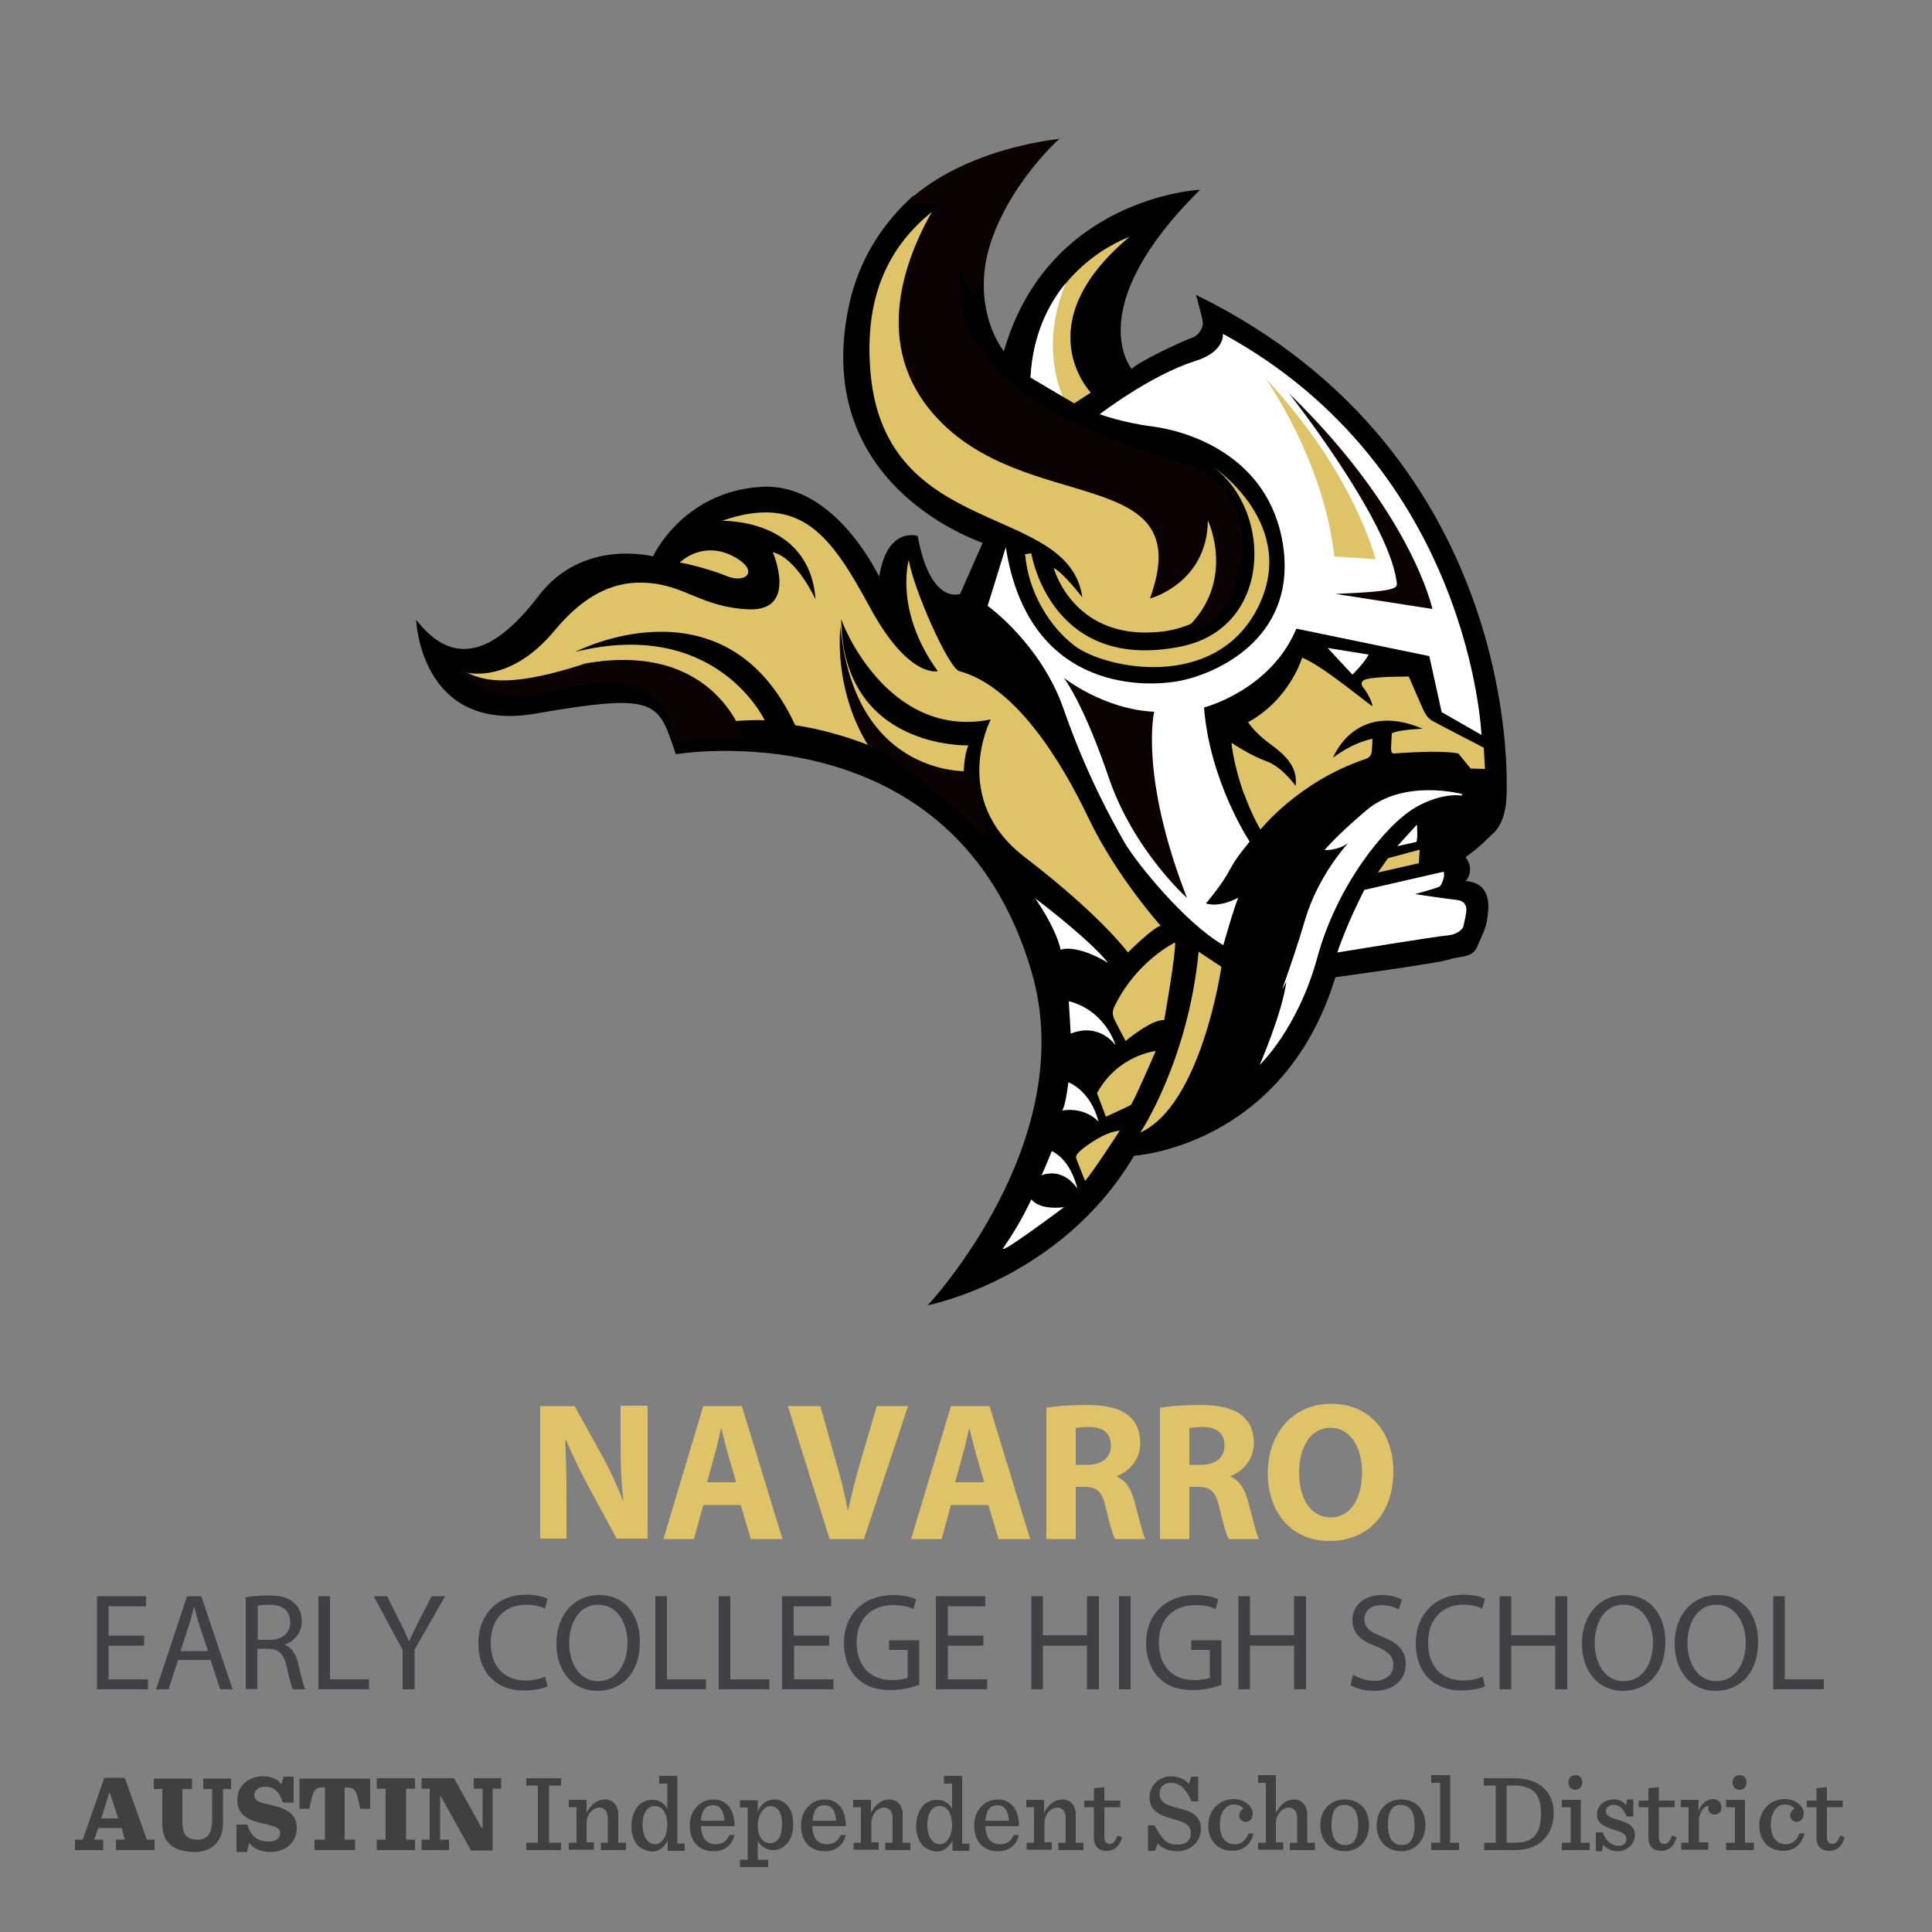 <?xml version="1.0" encoding="utf-8"?>
<!-- Generator: Adobe Illustrator 22.0.1, SVG Export Plug-In . SVG Version: 6.00 Build 0)  -->
<svg version="1.1" id="Layer_1" xmlns="http://www.w3.org/2000/svg" xmlns:xlink="http://www.w3.org/1999/xlink" x="0px" y="0px"
	 viewBox="0 0 500 500" style="enable-background:new 0 0 500 500;" xml:space="preserve">
<rect x="0" y="0" width="500" height="500" fill="#808080" stroke="none"/>
<style type="text/css">
	.st0{fill:#414042;}
	.st1{fill:#404041;}
	.st2{fill:#DEC368;}
	.st3{fill:#FFFFFF;}
	.st4{fill:#0B0204;}
</style>
<g>
	<g>
		<path class="st0" d="M37.3,425.9h-9.2v8.7h10.2v2.6H25.1v-24.1h12.7v2.6h-9.7v7.6h9.2V425.9z"/>
		<path class="st0" d="M46.1,429.6l-2.5,7.6h-3.2l8-24.1h3.7l8.1,24.1H57l-2.5-7.6H46.1z M53.8,427.2l-2.3-6.9
			c-0.5-1.6-0.9-3-1.2-4.4h-0.1c-0.4,1.4-0.7,2.9-1.2,4.4l-2.3,7H53.8z"/>
		<path class="st0" d="M63.6,413.4c1.5-0.3,3.7-0.5,5.8-0.5c3.3,0,5.4,0.6,6.8,2c1.2,1.1,1.9,2.7,1.9,4.6c0,3.2-2,5.3-4.4,6.1v0.1
			c1.8,0.6,2.9,2.4,3.5,4.9c0.8,3.4,1.3,5.7,1.8,6.6h-3.2c-0.4-0.7-0.9-2.8-1.6-5.8c-0.7-3.3-2-4.6-4.7-4.7h-2.9v10.4h-3V413.4z
			 M66.7,424.4h3.1c3.3,0,5.3-1.8,5.3-4.6c0-3.1-2.2-4.5-5.4-4.5c-1.5,0-2.5,0.1-3,0.3V424.4z"/>
		<path class="st0" d="M82.4,413.1h3v21.5h10.1v2.6H82.4V413.1z"/>
		<path class="st0" d="M104.2,437.2V427l-7.5-13.9h3.5l3.3,6.6c0.9,1.8,1.6,3.3,2.3,5h0.1c0.7-1.6,1.5-3.1,2.4-5l3.4-6.6h3.5
			l-7.9,13.8v10.3H104.2z"/>
		<path class="st0" d="M141.7,436.4c-1.1,0.6-3.4,1.1-6.2,1.1c-6.7,0-11.7-4.3-11.7-12.2c0-7.5,5-12.6,12.3-12.6
			c2.9,0,4.8,0.6,5.6,1.1l-0.7,2.5c-1.2-0.6-2.8-1-4.8-1c-5.5,0-9.2,3.6-9.2,9.9c0,5.9,3.3,9.7,9.1,9.7c1.9,0,3.7-0.4,5-1
			L141.7,436.4z"/>
		<path class="st0" d="M165.6,424.9c0,8.3-4.9,12.7-11,12.7c-6.2,0-10.6-4.9-10.6-12.2c0-7.6,4.7-12.6,11-12.6
			C161.5,412.7,165.6,417.7,165.6,424.9z M147.3,425.3c0,5.1,2.7,9.8,7.5,9.8c4.8,0,7.6-4.5,7.6-10c0-4.8-2.5-9.8-7.5-9.8
			C149.9,415.2,147.3,420,147.3,425.3z"/>
		<path class="st0" d="M169.6,413.1h3v21.5h10.1v2.6h-13.1V413.1z"/>
		<path class="st0" d="M186,413.1h3v21.5h10.1v2.6H186V413.1z"/>
		<path class="st0" d="M214.7,425.9h-9.2v8.7h10.2v2.6h-13.3v-24.1h12.7v2.6h-9.7v7.6h9.2V425.9z"/>
		<path class="st0" d="M237.7,436.1c-1.4,0.5-4.1,1.3-7.2,1.3c-3.6,0-6.5-0.9-8.8-3.2c-2-2-3.3-5.2-3.3-9c0-7.2,4.9-12.4,12.8-12.4
			c2.7,0,4.9,0.6,5.9,1.1l-0.7,2.5c-1.3-0.6-2.8-1-5.2-1c-5.7,0-9.5,3.6-9.5,9.7c0,6.1,3.6,9.7,9.1,9.7c2,0,3.4-0.3,4.1-0.6V427
			h-4.8v-2.5h7.8V436.1z"/>
		<path class="st0" d="M254.5,425.9h-9.2v8.7h10.2v2.6h-13.3v-24.1H255v2.6h-9.7v7.6h9.2V425.9z"/>
		<path class="st0" d="M269.9,413.1v10.1h11.4v-10.1h3.1v24.1h-3.1v-11.3h-11.4v11.3h-3v-24.1H269.9z"/>
		<path class="st0" d="M292.6,413.1v24.1h-3v-24.1H292.6z"/>
		<path class="st0" d="M315.9,436.1c-1.4,0.5-4.1,1.3-7.2,1.3c-3.6,0-6.5-0.9-8.8-3.2c-2-2-3.3-5.2-3.3-9c0-7.2,4.9-12.4,12.8-12.4
			c2.7,0,4.9,0.6,5.9,1.1l-0.7,2.5c-1.3-0.6-2.8-1-5.2-1c-5.7,0-9.5,3.6-9.5,9.7c0,6.1,3.6,9.7,9.1,9.7c2,0,3.4-0.3,4.1-0.6V427
			h-4.8v-2.5h7.8V436.1z"/>
		<path class="st0" d="M323.5,413.1v10.1h11.4v-10.1h3.1v24.1h-3.1v-11.3h-11.4v11.3h-3v-24.1H323.5z"/>
		<path class="st0" d="M350.2,433.4c1.4,0.9,3.4,1.6,5.5,1.6c3.1,0,4.9-1.7,4.9-4.1c0-2.3-1.3-3.5-4.4-4.8c-3.9-1.4-6.2-3.4-6.2-6.8
			c0-3.8,3-6.5,7.6-6.5c2.4,0,4.2,0.6,5.2,1.2l-0.8,2.5c-0.8-0.4-2.3-1.1-4.5-1.1c-3.2,0-4.4,2-4.4,3.6c0,2.2,1.4,3.4,4.7,4.6
			c4,1.6,6,3.5,6,7.1c0,3.7-2.7,6.9-8.3,6.9c-2.3,0-4.8-0.7-6-1.5L350.2,433.4z"/>
		<path class="st0" d="M384.3,436.4c-1.1,0.6-3.4,1.1-6.2,1.1c-6.7,0-11.7-4.3-11.7-12.2c0-7.5,5-12.6,12.3-12.6
			c2.9,0,4.8,0.6,5.6,1.1l-0.7,2.5c-1.2-0.6-2.8-1-4.8-1c-5.5,0-9.2,3.6-9.2,9.9c0,5.9,3.3,9.7,9.1,9.7c1.9,0,3.7-0.4,5-1
			L384.3,436.4z"/>
		<path class="st0" d="M391.1,413.1v10.1h11.4v-10.1h3.1v24.1h-3.1v-11.3h-11.4v11.3h-3v-24.1H391.1z"/>
		<path class="st0" d="M431,424.9c0,8.3-4.9,12.7-11,12.7c-6.2,0-10.6-4.9-10.6-12.2c0-7.6,4.7-12.6,11-12.6
			C426.8,412.7,431,417.7,431,424.9z M412.7,425.3c0,5.1,2.7,9.8,7.5,9.8c4.8,0,7.6-4.5,7.6-10c0-4.8-2.5-9.8-7.5-9.8
			C415.2,415.2,412.7,420,412.7,425.3z"/>
		<path class="st0" d="M455,424.9c0,8.3-4.9,12.7-11,12.7c-6.2,0-10.6-4.9-10.6-12.2c0-7.6,4.7-12.6,11-12.6
			C450.9,412.7,455,417.7,455,424.9z M436.7,425.3c0,5.1,2.7,9.8,7.5,9.8c4.8,0,7.6-4.5,7.6-10c0-4.8-2.5-9.8-7.5-9.8
			C439.3,415.2,436.7,420,436.7,425.3z"/>
		<path class="st0" d="M458.9,413.1h3v21.5h10.1v2.6h-13.1V413.1z"/>
	</g>
	<path class="st1" d="M31.5,473.1h-6.1l-1,3h2.3v2.7h-7.3v-2.7h2l5.6-16h5.3l5.7,16h2v2.7h-10v-2.7h2.3L31.5,473.1z M26.2,470.6h4.4
		l-2.2-6.7h-0.1L26.2,470.6z"/>
	<g>
		<path class="st1" d="M42,472.1v-9.1h-2.2v-2.7h9.9v2.7h-2.5v8.6c0,3.4,1.4,4.5,3.8,4.5c1.2,0,2.1-0.3,2.8-1c0.7-0.8,1.1-2.1,1.1-4
			v-8.1h-2.3v-2.7h7.2v2.7h-2.1v8.9c0,4-2.2,7.4-7.5,7.4C44.6,479.2,42,476.6,42,472.1"/>
		<path class="st1" d="M61.2,472.2H64c0.9,2.9,2.5,4.4,5.6,4.4c1.9,0,2.9-0.9,2.9-2.2c0-1.5-1.6-1.8-4.5-2.5
			c-3.1-0.7-6.6-1.8-6.6-6.1c0-3.8,3.1-6.1,6.7-6.1c2.2,0,3.8,0.8,4.7,2.1l0.6-2H76v6.7h-2.8c-0.9-2.8-2.2-4.1-4.6-4.1
			c-1.9,0-2.8,1.1-2.8,2.2c0,1.6,1.8,2,4.6,2.6c3,0.7,6.4,1.8,6.4,5.9c0,3.7-2.8,6.2-6.9,6.2c-2.4,0-4.4-1-5.4-2.3l-0.6,2.3h-2.7
			V472.2z"/>
		<path class="st1" d="M81.4,476.1h2.7v-13.5h-0.5c-2.2,0-2.6,0.7-3.5,5.5h-2.6v-7.8h18.3v7.8h-2.6c-0.9-4.8-1.3-5.5-3.5-5.5h-0.5
			v13.5h2.7v2.7H81.4V476.1z"/>
		<polygon class="st1" points="97.5,476.1 99.8,476.1 99.8,462.9 97.5,462.9 97.5,460.2 107.4,460.2 107.4,462.9 105.1,462.9 
			105.1,476.1 107.4,476.1 107.4,478.8 97.5,478.8 		"/>
		<polygon class="st1" points="114.1,464.9 113.9,464.9 113.9,476.1 116.2,476.1 116.2,478.8 109.1,478.8 109.1,476.1 111.2,476.1 
			111.2,462.9 109.1,462.9 109.1,460.2 117.5,460.2 124.6,473 124.9,473 124.9,462.9 122.6,462.9 122.6,460.2 129.7,460.2 
			129.7,462.9 127.5,462.9 127.5,478.9 121.9,478.9 		"/>
		<polygon class="st1" points="136.2,476.9 139.2,476.9 139.2,462.1 136.2,462.1 136.2,460.2 145.2,460.2 145.2,462.1 142.1,462.1 
			142.1,476.9 145.2,476.9 145.2,478.8 136.2,478.8 		"/>
		<path class="st1" d="M147.2,476.9h2v-9.2h-2v-1.9h4.6v3.3c1.4-2.4,2.9-3.4,4.8-3.4c2,0,3.4,1.5,3.4,4v7.2h2v1.9h-6.5v-1.9h1.8
			v-6.2c0-1-0.2-1.8-0.7-2.3c-0.4-0.4-0.9-0.6-1.5-0.6c-1.5,0-3.3,1.6-3.3,4.1v4.9h1.9v1.9h-6.5V476.9z"/>
		<path class="st1" d="M165.2,477.7c-1.2-1.2-1.8-3.1-1.8-5.1c0-2.1,0.7-4.2,1.9-5.4c0.9-0.9,2.1-1.4,3.5-1.4c1.9,0,3.1,0.9,3.9,2.3
			v-6.5h-2.1v-2h4.7v17.5h1.9v1.9h-4.4v-2.7c-0.9,1.9-2.5,2.9-4.1,2.9C167.3,479,166,478.5,165.2,477.7 M172.7,472.3
			c0-2.6-1-4.9-3.2-4.9c-2,0-3.2,1.8-3.2,4.9c0,3.2,1.5,5,3.2,5C171.1,477.3,172.7,475.5,172.7,472.3"/>
		<path class="st1" d="M181.4,472.5c0.1,3.2,1.4,4.8,3.9,4.8c1.5,0,2.7-0.7,3.5-2.4h1.3c-0.7,2.8-2.7,4.2-5.5,4.2
			c-3.9,0-6.1-2.8-6.1-6.6c0-3.9,2.6-6.8,6.2-6.8c3.8,0,5.5,3.4,5.4,6.9H181.4z M181.4,471.2h6.1c-0.2-2.4-1-4-2.9-4
			C182.8,467.1,181.6,468.3,181.4,471.2"/>
		<path class="st1" d="M191.5,481.3h2v-13.5h-2v-1.9h4.6v3c0.9-2.3,2.6-3.2,4.3-3.2c1.3,0,2.4,0.5,3.2,1.4c1.2,1.2,1.7,3,1.7,5.1
			c0,2.1-0.7,4.1-1.9,5.2c-0.9,0.9-2,1.4-3.2,1.4c-1.9,0-3.3-1-4.1-2.4v4.9h2.7v1.9h-7.3V481.3z M202.4,472c0-3.1-1.3-4.6-3-4.6
			c-1.6,0-3.3,2.1-3.3,5c0,2.6,1.1,4.6,3.2,4.6C201.3,477,202.4,475.3,202.4,472"/>
		<path class="st1" d="M210.2,472.5c0.1,3.2,1.4,4.8,3.9,4.8c1.5,0,2.7-0.7,3.5-2.4h1.3c-0.7,2.8-2.7,4.2-5.5,4.2
			c-3.9,0-6.1-2.8-6.1-6.6c0-3.9,2.6-6.8,6.2-6.8c3.8,0,5.5,3.4,5.4,6.9H210.2z M210.3,471.2h6.1c-0.2-2.4-1-4-2.9-4
			C211.6,467.1,210.5,468.3,210.3,471.2"/>
		<path class="st1" d="M220.8,476.9h2v-9.2h-2v-1.9h4.6v3.3c1.4-2.4,2.9-3.4,4.8-3.4c2,0,3.4,1.5,3.4,4v7.2h2v1.9h-6.5v-1.9h1.9
			v-6.2c0-1-0.2-1.8-0.7-2.3c-0.4-0.4-0.9-0.6-1.5-0.6c-1.6,0-3.3,1.6-3.3,4.1v4.9h1.9v1.9h-6.5V476.9z"/>
		<path class="st1" d="M238.9,477.7c-1.2-1.2-1.8-3.1-1.8-5.1c0-2.1,0.7-4.2,1.9-5.4c0.9-0.9,2.1-1.4,3.5-1.4c1.9,0,3.1,0.9,3.9,2.3
			v-6.5h-2.1v-2h4.7v17.5h1.9v1.9h-4.4v-2.7c-0.9,1.9-2.5,2.9-4.1,2.9C240.9,479,239.7,478.5,238.9,477.7 M246.4,472.3
			c0-2.6-1-4.9-3.2-4.9c-2,0-3.2,1.8-3.2,4.9c0,3.2,1.5,5,3.2,5C244.8,477.3,246.4,475.5,246.4,472.3"/>
		<path class="st1" d="M255,472.5c0.1,3.2,1.4,4.8,3.9,4.8c1.5,0,2.7-0.7,3.5-2.4h1.3c-0.7,2.8-2.7,4.2-5.5,4.2
			c-3.9,0-6.1-2.8-6.1-6.6c0-3.9,2.6-6.8,6.2-6.8c3.8,0,5.5,3.4,5.4,6.9H255z M255,471.2h6.1c-0.2-2.4-1-4-2.9-4
			C256.4,467.1,255.3,468.3,255,471.2"/>
		<path class="st1" d="M265.6,476.9h2v-9.2h-2v-1.9h4.6v3.3c1.4-2.4,2.9-3.4,4.8-3.4c2,0,3.4,1.5,3.4,4v7.2h2v1.9h-6.5v-1.9h1.9
			v-6.2c0-1-0.2-1.8-0.7-2.3c-0.4-0.4-0.9-0.6-1.5-0.6c-1.5,0-3.3,1.6-3.3,4.1v4.9h1.9v1.9h-6.5V476.9z"/>
		<path class="st1" d="M285.8,462.5v3.5h4.1v1.7h-4.1v7.6c0,1.3,0.4,1.9,1.5,1.9c0.8,0,1.4-0.7,1.9-2.2l1.2,0.5
			c-0.7,2.5-2.2,3.5-4,3.5c-2.2,0-3.3-1.3-3.3-3.4v-7.9h-2.5V466h2.5v-3.2L285.8,462.5z"/>
		<path class="st1" d="M297.1,472.4h1.7c2,3.8,3.3,5,5.9,5c2.2,0,3.5-1.1,3.5-3.1c0-2.3-2.4-2.9-4.8-3.6c-2.8-0.8-5.9-1.8-5.9-5.6
			c0-2.8,2.3-5.4,5.7-5.4c1.5,0,3.5,0.7,4.5,2l0.6-1.9h1.8v6.4h-1.7c-1.7-3.7-3.3-4.8-5.4-4.8c-1.8,0-2.9,1.1-2.9,2.8
			c0,2.5,2.4,3.1,5,3.8c2.8,0.7,5.7,1.6,5.7,5.3c0,3.2-2.6,5.8-6.1,5.8c-2,0-4-0.7-5.1-2l-0.7,1.9h-1.8V472.4z"/>
		<path class="st1" d="M312.7,472.5c0-4,2.8-6.9,6.6-6.9c2.8,0,4.9,1.9,4.9,3.6c0,1.3-0.6,2.3-1.8,2.3c-1.1,0-1.7-0.8-1.7-1.7
			c0-0.8,0.6-1.5,1.1-1.7c-0.4-0.6-1.2-1.1-2.5-1.1c-1.9,0-3.6,1.8-3.6,5.2c0,3.2,1.4,5.1,3.9,5.1c1.5,0,2.8-0.9,3.5-2.8h1.3
			c-0.7,2.9-2.7,4.5-5.5,4.5C315,479,312.7,476.2,312.7,472.5"/>
		<path class="st1" d="M325.6,476.9h2v-15.5h-2v-2h4.6v9.7c1.4-2.4,2.9-3.4,4.7-3.4c2,0,3.4,1.5,3.4,4v7.2h2v1.9h-6.5v-1.9h1.9v-6.2
			c0-1-0.2-1.8-0.7-2.3c-0.4-0.4-0.9-0.6-1.5-0.6c-1.5,0-3.3,1.6-3.3,4.1v4.9h1.9v1.9h-6.5V476.9z"/>
		<path class="st1" d="M341.7,472.4c0-3.9,2.5-6.7,6.3-6.7c3.9,0,6.3,2.7,6.3,6.6c0,3.9-2.5,6.8-6.3,6.8
			C344.1,479,341.7,476.3,341.7,472.4 M351.5,472.3c0-3.6-1.4-5.2-3.6-5.2c-2.2,0-3.3,1.6-3.3,5.2c0,3.6,1.4,5.2,3.6,5.2
			C350.3,477.5,351.5,475.9,351.5,472.3"/>
		<path class="st1" d="M356.3,472.4c0-3.9,2.5-6.7,6.3-6.7c3.9,0,6.3,2.7,6.3,6.6c0,3.9-2.5,6.8-6.3,6.8
			C358.7,479,356.3,476.3,356.3,472.4 M366.1,472.3c0-3.6-1.4-5.2-3.6-5.2c-2.2,0-3.3,1.6-3.3,5.2c0,3.6,1.4,5.2,3.6,5.2
			C364.9,477.5,366.1,475.9,366.1,472.3"/>
		<polygon class="st1" points="370.4,476.9 372.7,476.9 372.7,461.4 370.4,461.4 370.4,459.4 375.3,459.4 375.3,476.9 377.6,476.9 
			377.6,478.8 370.4,478.8 		"/>
		<path class="st1" d="M384,476.9h3.1v-14.8H384v-1.9h7.8c6.8,0,10.3,3.7,10.3,9c0,5.1-3.1,9.6-10,9.6h-8V476.9z M392.1,476.9
			c4.6,0,6.7-2.1,6.7-7.7c0-4.9-2.1-7.1-7-7.1h-1.9v14.8H392.1z"/>
		<path class="st1" d="M404.2,476.9h2.3v-9.2h-2.3v-1.9h4.9v11.1h2.3v1.9h-7.2V476.9z M405.9,461.3c0-1.1,0.7-1.9,1.8-1.9
			c1.1,0,1.8,0.7,1.8,1.9c0,1.1-0.7,1.9-1.8,1.9C406.6,463.2,405.9,462.4,405.9,461.3"/>
		<path class="st1" d="M413.1,474.2h1.7c0.7,2.1,2.3,3.5,4,3.5c1.5,0,2.1-0.8,2.1-1.8c0-1.1-0.9-1.7-3.3-2.4c-3-0.9-4.3-1.9-4.3-4
			c0-2.1,1.8-3.8,4.4-3.8c1.3,0,2.5,0.5,3.1,1.5l0.3-1.5h1.6v4.4H421c-0.9-1.9-1.7-3-3.4-3c-1,0-2,0.6-2,1.6c0,1.1,1,1.7,3.2,2.3
			c2.9,0.8,4.3,1.8,4.3,4c0,1.9-1.7,4.1-4.5,4.1c-1.6,0-2.9-0.7-3.7-1.7l-0.3,1.7h-1.6V474.2z"/>
		<path class="st1" d="M429.3,462.5v3.5h4.1v1.7h-4.1v7.6c0,1.3,0.4,1.9,1.5,1.9c0.8,0,1.4-0.7,1.9-2.2l1.2,0.5
			c-0.7,2.5-2.2,3.5-4,3.5c-2.2,0-3.3-1.3-3.3-3.4v-7.9h-2.5V466h2.5v-3.2L429.3,462.5z"/>
		<path class="st1" d="M435,476.9h2v-9.2h-2v-1.9h4.6v3c0.6-2.2,2.3-3.2,3.7-3.2c1.4,0,2.2,1,2.2,2.2c0,1-0.7,1.8-1.7,1.8
			c-1,0-1.7-0.6-1.7-1.7c0-0.1,0-0.3,0.1-0.5c-1.2-0.1-2.1,1.4-2.5,3.1v6.3h2.4v1.9h-7V476.9z"/>
		<path class="st1" d="M446.7,476.9h2.3v-9.2h-2.3v-1.9h4.9v11.1h2.3v1.9h-7.2V476.9z M448.4,461.3c0-1.1,0.7-1.9,1.8-1.9
			c1.1,0,1.8,0.7,1.8,1.9c0,1.1-0.7,1.9-1.8,1.9C449.1,463.2,448.4,462.4,448.4,461.3"/>
		<path class="st1" d="M455.3,472.5c0-4,2.8-6.9,6.6-6.9c2.8,0,4.9,1.9,4.9,3.6c0,1.3-0.6,2.3-1.8,2.3c-1.1,0-1.7-0.8-1.7-1.7
			c0-0.8,0.6-1.5,1.1-1.7c-0.4-0.6-1.2-1.1-2.5-1.1c-1.9,0-3.6,1.8-3.6,5.2c0,3.2,1.4,5.1,3.9,5.1c1.5,0,2.8-0.9,3.5-2.8h1.3
			c-0.7,2.9-2.7,4.5-5.5,4.5C457.6,479,455.3,476.2,455.3,472.5"/>
		<path class="st1" d="M472.8,462.5v3.5h4.1v1.7h-4.1v7.6c0,1.3,0.4,1.9,1.5,1.9c0.8,0,1.4-0.7,1.9-2.2l1.2,0.5
			c-0.7,2.5-2.2,3.5-4,3.5c-2.2,0-3.3-1.3-3.3-3.4v-7.9h-2.5V466h2.5v-3.2L472.8,462.5z"/>
	</g>
	<g>
		<path class="st2" d="M139.8,398.3v-34.4h8.9l7,12.6c2,3.6,4,7.9,5.5,11.8h0.1c-0.5-4.5-0.7-9.2-0.7-14.4v-10.1h7v34.4h-8
			l-7.2-13.3c-2-3.7-4.2-8.1-5.9-12.2l-0.2,0.1c0.2,4.5,0.3,9.4,0.3,15v10.4H139.8z"/>
		<path class="st2" d="M182,389.5l-2.4,8.8h-7.9l10.3-34.4h10l10.5,34.4h-8.2l-2.6-8.8H182z M190.5,383.6l-2.1-7.3
			c-0.6-2-1.2-4.6-1.7-6.6h-0.1c-0.5,2-1,4.6-1.6,6.6l-2,7.3H190.5z"/>
		<path class="st2" d="M214.7,398.3l-10.8-34.4h8.4l4.1,14.6c1.2,4.1,2.2,8,3,12.3h0.1c0.9-4.1,1.9-8.2,3.1-12.2l4.3-14.7h8.1
			l-11.4,34.4H214.7z"/>
		<path class="st2" d="M246.1,389.5l-2.4,8.8h-7.9l10.3-34.4h10l10.5,34.4h-8.2l-2.6-8.8H246.1z M254.7,383.6l-2.1-7.3
			c-0.6-2-1.2-4.6-1.7-6.6h-0.1c-0.5,2-1,4.6-1.6,6.6l-2,7.3H254.7z"/>
		<path class="st2" d="M270.9,364.3c2.5-0.4,6.1-0.7,10.2-0.7c5,0,8.5,0.8,10.9,2.7c2,1.6,3.1,4,3.1,7.2c0,4.4-3.1,7.4-6,8.5v0.2
			c2.4,1,3.7,3.3,4.5,6.4c1.1,3.9,2.1,8.4,2.8,9.7h-7.8c-0.6-1-1.4-3.8-2.4-8c-0.9-4.3-2.4-5.5-5.5-5.5h-2.3v13.5h-7.6V364.3z
			 M278.4,379.1h3c3.8,0,6.1-1.9,6.1-5c0-3.2-2.1-4.8-5.6-4.8c-1.9,0-2.9,0.2-3.5,0.3V379.1z"/>
		<path class="st2" d="M300.3,364.3c2.5-0.4,6.1-0.7,10.2-0.7c5,0,8.5,0.8,10.9,2.7c2,1.6,3.1,4,3.1,7.2c0,4.4-3.1,7.4-6,8.5v0.2
			c2.4,1,3.7,3.3,4.5,6.4c1.1,3.9,2.1,8.4,2.8,9.7H318c-0.6-1-1.4-3.8-2.4-8c-0.9-4.3-2.4-5.5-5.5-5.5h-2.3v13.5h-7.6V364.3z
			 M307.8,379.1h3c3.8,0,6.1-1.9,6.1-5c0-3.2-2.1-4.8-5.6-4.8c-1.9,0-2.9,0.2-3.5,0.3V379.1z"/>
		<path class="st2" d="M360.6,380.7c0,11.3-6.7,18.1-16.6,18.1c-10,0-15.9-7.7-15.9-17.5c0-10.3,6.5-18,16.4-18
			C354.9,363.3,360.6,371.2,360.6,380.7z M336.2,381.2c0,6.7,3.1,11.5,8.2,11.5c5.2,0,8.1-5,8.1-11.7c0-6.2-2.9-11.5-8.2-11.5
			C339.2,369.5,336.2,374.5,336.2,381.2z"/>
	</g>
</g>
<g>
	<path d="M309.5,76.3c0,0,1.8,6.1,1.8,7.4c0,1.3-1.1,3.3-3.3,3.9c-2.1,0.7-14.1,6.4-15.1,7.9c0,0-13.4-15.7,17.7-46.4
		c0,0-39.3,1.8-50.8,41.8c0,0-13.4-16.3,2.8-41.2l-26.3,1c-7.5,6.8-13.7,15.8-16.4,27.5c-9.2,40.7,22,57.7,34.4,62.3l-5.8,13.2
		c0,0-7.7,3.1-11-15c0,0-7.5-2.5-9.8,9.6c-0.1,0.3-0.1,0.6-0.2,0.9c-1.5-3-12.6-24.4-30.6-23.2c-20.3,1.3-27.9,18-27.9,18
		s-18.2-4.8-29.6,10.2c-12.5,16.4-22.8,17.7-31.7,6.2c0,0,1,29.4,30.8,24.3c32.1-5.6,31.8-3,36.4,10.5c0,0,72.1-12.4,92.1,56.4
		c12.8,43.9-26.9,86.2-26.9,86.2s34.4-6.6,53.4-38.7c0,0,38.7-2.3,52.1-46.2c0,0,26.6-3.6,29.5-4.6c3-1,5.9-0.3,7.2-3.3
		c1.3-3,2.3-4.9,2.6-7.2c0.3-2.3,1.6-9.2-5.6-9.8c0,0,2.6-2.6,0-6.2c0,0,3.3-2.3,5.2-4.3c2-2,4.1-3,5.1-8.5
		C390.6,205.5,394.7,118,309.5,76.3z"/>
	<g>
		<path class="st2" d="M265.3,143.4l1.6-0.2c0,0,4.9,31,38.8,24.1c23.4-4.8,23.8-34.7,8.4-46.4c0,0,22.4,15,11.3,36.6
			c-11,21.3-39.1,15.7-47.2,9.7C271.8,162.4,266.1,153.4,265.3,143.4z"/>
		<path class="st2" d="M266.7,97.7l11.3,6.7l4.3-2.8c0,0-17-17.7,10-40.3C292.3,61.3,268.2,69.5,266.7,97.7z"/>
		<path class="st3" d="M275,102.6c-2.3-5.7-4.6-16,0.8-29.3c-4.6,5.6-8.5,13.5-9.1,24.4L275,102.6z"/>
		<path class="st3" d="M284.6,107.2c0,0,5.9,2.2,13.8,3.2c7.9,1,30.2,6.9,33.7,31c3.4,24.1-17.7,33.2-27.3,34.9
			c-9.6,1.7-38.8,2-44.5-34.7l-4.7,15.2c0,0,13.8,9.8,19.7,26.8c5.9,17,12.8,29.3,15.7,34.4c3,5.2,15.7,20.9,25.6,26.6
			c0,0,3-10.6,3.9-12.3c0,0-4.7,2.7-8.4,1.5c0,0,4.2-4.9,6.1-8.6c2-3.7,3.7-5.4,5.2-7.4c0,0-10.3-15.5-11.8-34.7
			c0,0,17.2-4.4,23.9-20.4l34.4,7.1l3.2,14.5l10.3,5.9c0,0-2.7-68.8-66.9-103.8c0,0,0.6,4.7-7.4,7.1
			C297.6,97.2,284.6,107.2,284.6,107.2z"/>
		<path class="st3" d="M343.6,167.7l6.4,6.9c0,0,3-2.9,4.2-5.2L343.6,167.7z"/>
		<path class="st4" d="M275.3,175.4c0,0,10.3,8.2,23.4,8.8c0,0-3.9,16.4,8.5,48.2c0,0-13.8-12.3-20.2-31
			C280.3,181.7,275.3,175.4,275.3,175.4z"/>
		<path class="st3" d="M366.7,213.4l-5.1,5.6c0,0,4.4-1,4.9-1.1C367,217.6,366.7,213.4,366.7,213.4z"/>
		<polygon class="st2" points="367.4,219.9 367.2,223.4 356.6,225.8 359.2,222.1 		"/>
		<path class="st3" d="M353.1,230.3c0,0-4.4,8.4-7,16.2c0,0,26.2-4.3,28.5-4.4c2.3-0.2,3.9-1.5,4.1-2.3c0.2-0.8,0.8-3.4,0.8-4.4
			c0-1-0.5-2.3-2.5-2.5c-2-0.2-10.8-1.5-10.8-1.5s5.9-1.6,6.4-2c0.5-0.3,1.5-2.9,1-3.8L353.1,230.3z"/>
		<path class="st2" d="M310.2,246.3l5.9,3.9c0,0-5.1,35.7-21,42.9C295.1,293.2,307.5,274.5,310.2,246.3z"/>
		<path class="st2" d="M304.1,243.9c0,0-9.8,4.7-15.5,16.2c-0.9,1.7-0.6,2.5-0.4,3.2c0.2,0.7,3.1,6.1,3.1,6.1s6.8-5.7,10-5.4
			C301.3,264.1,304.4,246.4,304.1,243.9z"/>
		<path class="st2" d="M299.1,272c0,0-9.8,1-15.2,10.9l2.3,6.1c0,0,5.9-2.7,6.4-3C293.1,285.9,299.1,272,299.1,272z"/>
		<path class="st2" d="M289.8,292.6c0,0-7.4,11.4-9,13c0,0-2.1-5.2-2.3-5.9c-0.2-0.7,0.7-1.6,1.8-2.5
			C281.4,296.4,285.7,293,289.8,292.6z"/>
		<path class="st3" d="M266.9,310.4c0,0-2.6,5.9-7.2,12.5c-1.8,2.6,15.7-10.5,15.7-10.5S269.4,313.4,266.9,310.4z"/>
		<path class="st3" d="M269.5,304.2c0,0,5.2-2.5,9.3,3.4c0,0-0.6,1.2,0,0c0,0-1.4-7.2-6.6-9.7C272.2,297.9,270,303.4,269.5,304.2z"
			/>
		<path class="st3" d="M276.5,280.1c0,0,5.7,2,7.8,10.2c0,0-3.2-3.9-9.5-2.9C274.8,287.5,275.6,287.2,276.5,280.1z"/>
		<path class="st3" d="M276.6,259.1l0.5,8.4c7.5-3,11.6,3,11.6,3S286.2,261.6,276.6,259.1z"/>
		<path class="st3" d="M267.9,232.5c0,0,5.3,7.4,6.6,13.3c0,0,3.7-1.7,12.3,3.4C282.1,243.4,270.6,234.5,267.9,232.5z"/>
		<path class="st2" d="M327.5,97.9c0,0,15.2,21.4,17.8,46.1l10.7,0.7C355.9,144.7,350.7,122.7,327.5,97.9z"/>
		<path class="st2" d="M256.4,186.2c0,0-10.8,20.7,8.9,35.7c19.7,15.1,26.6,24.6,26.6,24.6s6.6-6.6,8.5-6.9c0,0-11.5-12.8-18.7-27.9
			c-7.2-15.1-19-34.1-33.4-38c-2.8-0.7-12-21.5-13.1-28.8c0,0-3.9,13.1,7.5,28.8c0,0-7.5,2-17.5-16.4c-10-18.4-17.7-29.7-38.4-22.5
			c0,0,22.3-0.8,24.2,19.7c0,0.2,0,0.4,0.1,0.7c0,0-4.8-10.7-11.1-12.3c0,0,6.6,15.2-6.1,14.8c-12.6-0.5-16.7-6.6-27.4-6.9
			c-4.1-0.1-12.9,0.2-22.9,12.3c-12.1,14.6-23.6,10.8-23.6,10.8s4.5,7.1,22.5,3.3c5.4-1.1,32-12.3,36.7,10.5c0,0,12.3-1.6,18.7-1.3
			c0,0-12.5-26.7-49-17.7c0,0,38.8-20.2,56.9,19c0,0,25.9,3.1,44.1,20.8c0,0-1.5-10.3,0.7-15.6c0,0-32.6,1.1-32.9-32.8
			C217.4,160.1,229.2,191.6,256.4,186.2z"/>
		<path class="st2" d="M368.4,184.2c-0.5-1-3.9-8.9-3.9-8.9s-8.2-0.1-11.1,0.7c-1.1,0.3-1.3,1-0.7,1.8c0.7,0.8,2.5,3.6,2.5,5.2
			c0,0,8.5,0.6,14.8,3.2C369.2,185.7,368.7,185,368.4,184.2z"/>
		<path class="st2" d="M337,170.2c0,0-3.2,10.8-14,16.7c0,0,1.7,2.7,5.4,5.4c3.7,2.7,7.6,5.9,6.9,11.1c0,0-3.4-4.9-7.6-6.4
			c-4.2-1.5-8.9-4.7-8.9-4.7s1.2,11.6,7.4,22.4c0,0,9.8-12.4,27-18.2c1.5-0.5,1.7-1.3,1.8-2c0.1-0.7,0.2-3.3,0.2-3.3
			s-4.7,0.7-10.2,4.9c0,0,5.6-15,23.2-7.5c0,0-6.3,0.2-8,1.2c0,0-0.2,3.4-0.2,3.8c0,0.4,0,1.4,0.7,1.4c0.7,0,11.7-1,16.7,0l3.2,3.9
			l3.7,0.1l-0.3-5.5c0,0-12.2-6.3-13.4-7c-1.1-0.7-1.6-1.5-2.1-2.5c-0.5-1-3.9-8.9-3.9-8.9s-8.2-0.1-11.1,0.7
			c-1.1,0.3-1.3,1-0.7,1.8c0.7,0.8,2.5,3.6,2.5,5.2C355.1,183.1,342.6,172.4,337,170.2z"/>
		<path class="st3" d="M366.1,209.1c4.7-2.8,9.3-3.6,12.2-3.2c0-0.1,0.1-0.3,0.1-0.4c0,0-15.1-4.1-24.9,4.3
			c-8,6.8-10.7,10.2-10.7,10.2s3.3,0.2,6.1-1.8c0,0-7.7,8.2-11.1,19.7c-2,6.8-4.4,13.7-6,18.2c0.7-1.2,1.1-2,1.1-2
			c-1.1,8.2-6.9,21.5-6.9,21.5s9.8-9.2,14.9-27.7C345.9,229.3,358.4,213.7,366.1,209.1z"/>
		<path class="st4" d="M217.5,162.1c-0.4,3.9-0.9,17.6,7.1,30.7c8,3.1,23,16.6,30.9,24.2c0,0-1.6-9.5-4.1-17.4
			C251.3,199.6,221.3,201.9,217.5,162.1z"/>
		<path class="st2" d="M335.2,203.4c0,0-3.4-4.9-7.6-6.4c-4.2-1.5-8.9-4.7-8.9-4.7s0.6,6,3.3,13.3
			C323.2,202.9,327.3,195.9,335.2,203.4z"/>
		<path class="st4" d="M118.9,173.3c0.7,1,5.4,8.9,21.2,6.2c5.2-0.9,31.2-10.6,34.6,12.3c0,0,11.8-1,17.9-0.4c0,0-7-25.7-41.1-19.7
			C127.6,179.6,123.1,174.7,118.9,173.3z"/>
		<path class="st2" d="M175.9,145.6c0,0,5.5-5.6,13.3-1.9c7.8,3.8,4,7.5-1.1,5.4C184.4,147.5,176.9,145.6,175.9,145.6z"/>
		<path class="st4" d="M345.6,153.7l25.1,3.9c0,0-5.2-24.8-37.1-55.8c0,0,25.3,32,27.8,48.4C361.5,152,363.5,153,345.6,153.7z"/>
	</g>
	<path class="st2" d="M304.3,120.5c-12.4-3.8-82.1-17.2-52.1-65.8l-7.9-2.2c-10.6,7.4-21.2,19.7-19,44.1c3.9,43.3,51.4,33.4,54.8,58
		c0,0-4.9-6.4-7.4-7.6c0,0,4.4,16.5,23.4,16.7c18.9,0.2,24-13.3,24.3-19.9C321,135,317.3,124.5,304.3,120.5z"/>
	<path class="st4" d="M305.2,119.5c-12.3-3.7-78.4-20.9-49.8-68.8h-9.8c-1.3,1-2.6,2-3.9,3.2c-7.7,13.2-16,35.4,0.1,53.5
		c23.3,26.4,68.6,12.3,55.8,47.5c0,0,14.8-3.9,15-20.2c0,0,7.4,15.5-5.4,27.8c10.1,0.9,14-14.6,14.3-19.7
		C322,134,318.3,123.5,305.2,119.5z"/>
	<path class="st4" d="M234.5,52.6c0,0,11.5-13,39.7-16.7c0,0-16.3,14.4-19.5,33.7C251.5,89,246,57.8,246,57.8l-1.7-5.2H234.5z"/>
</g>
</svg>
